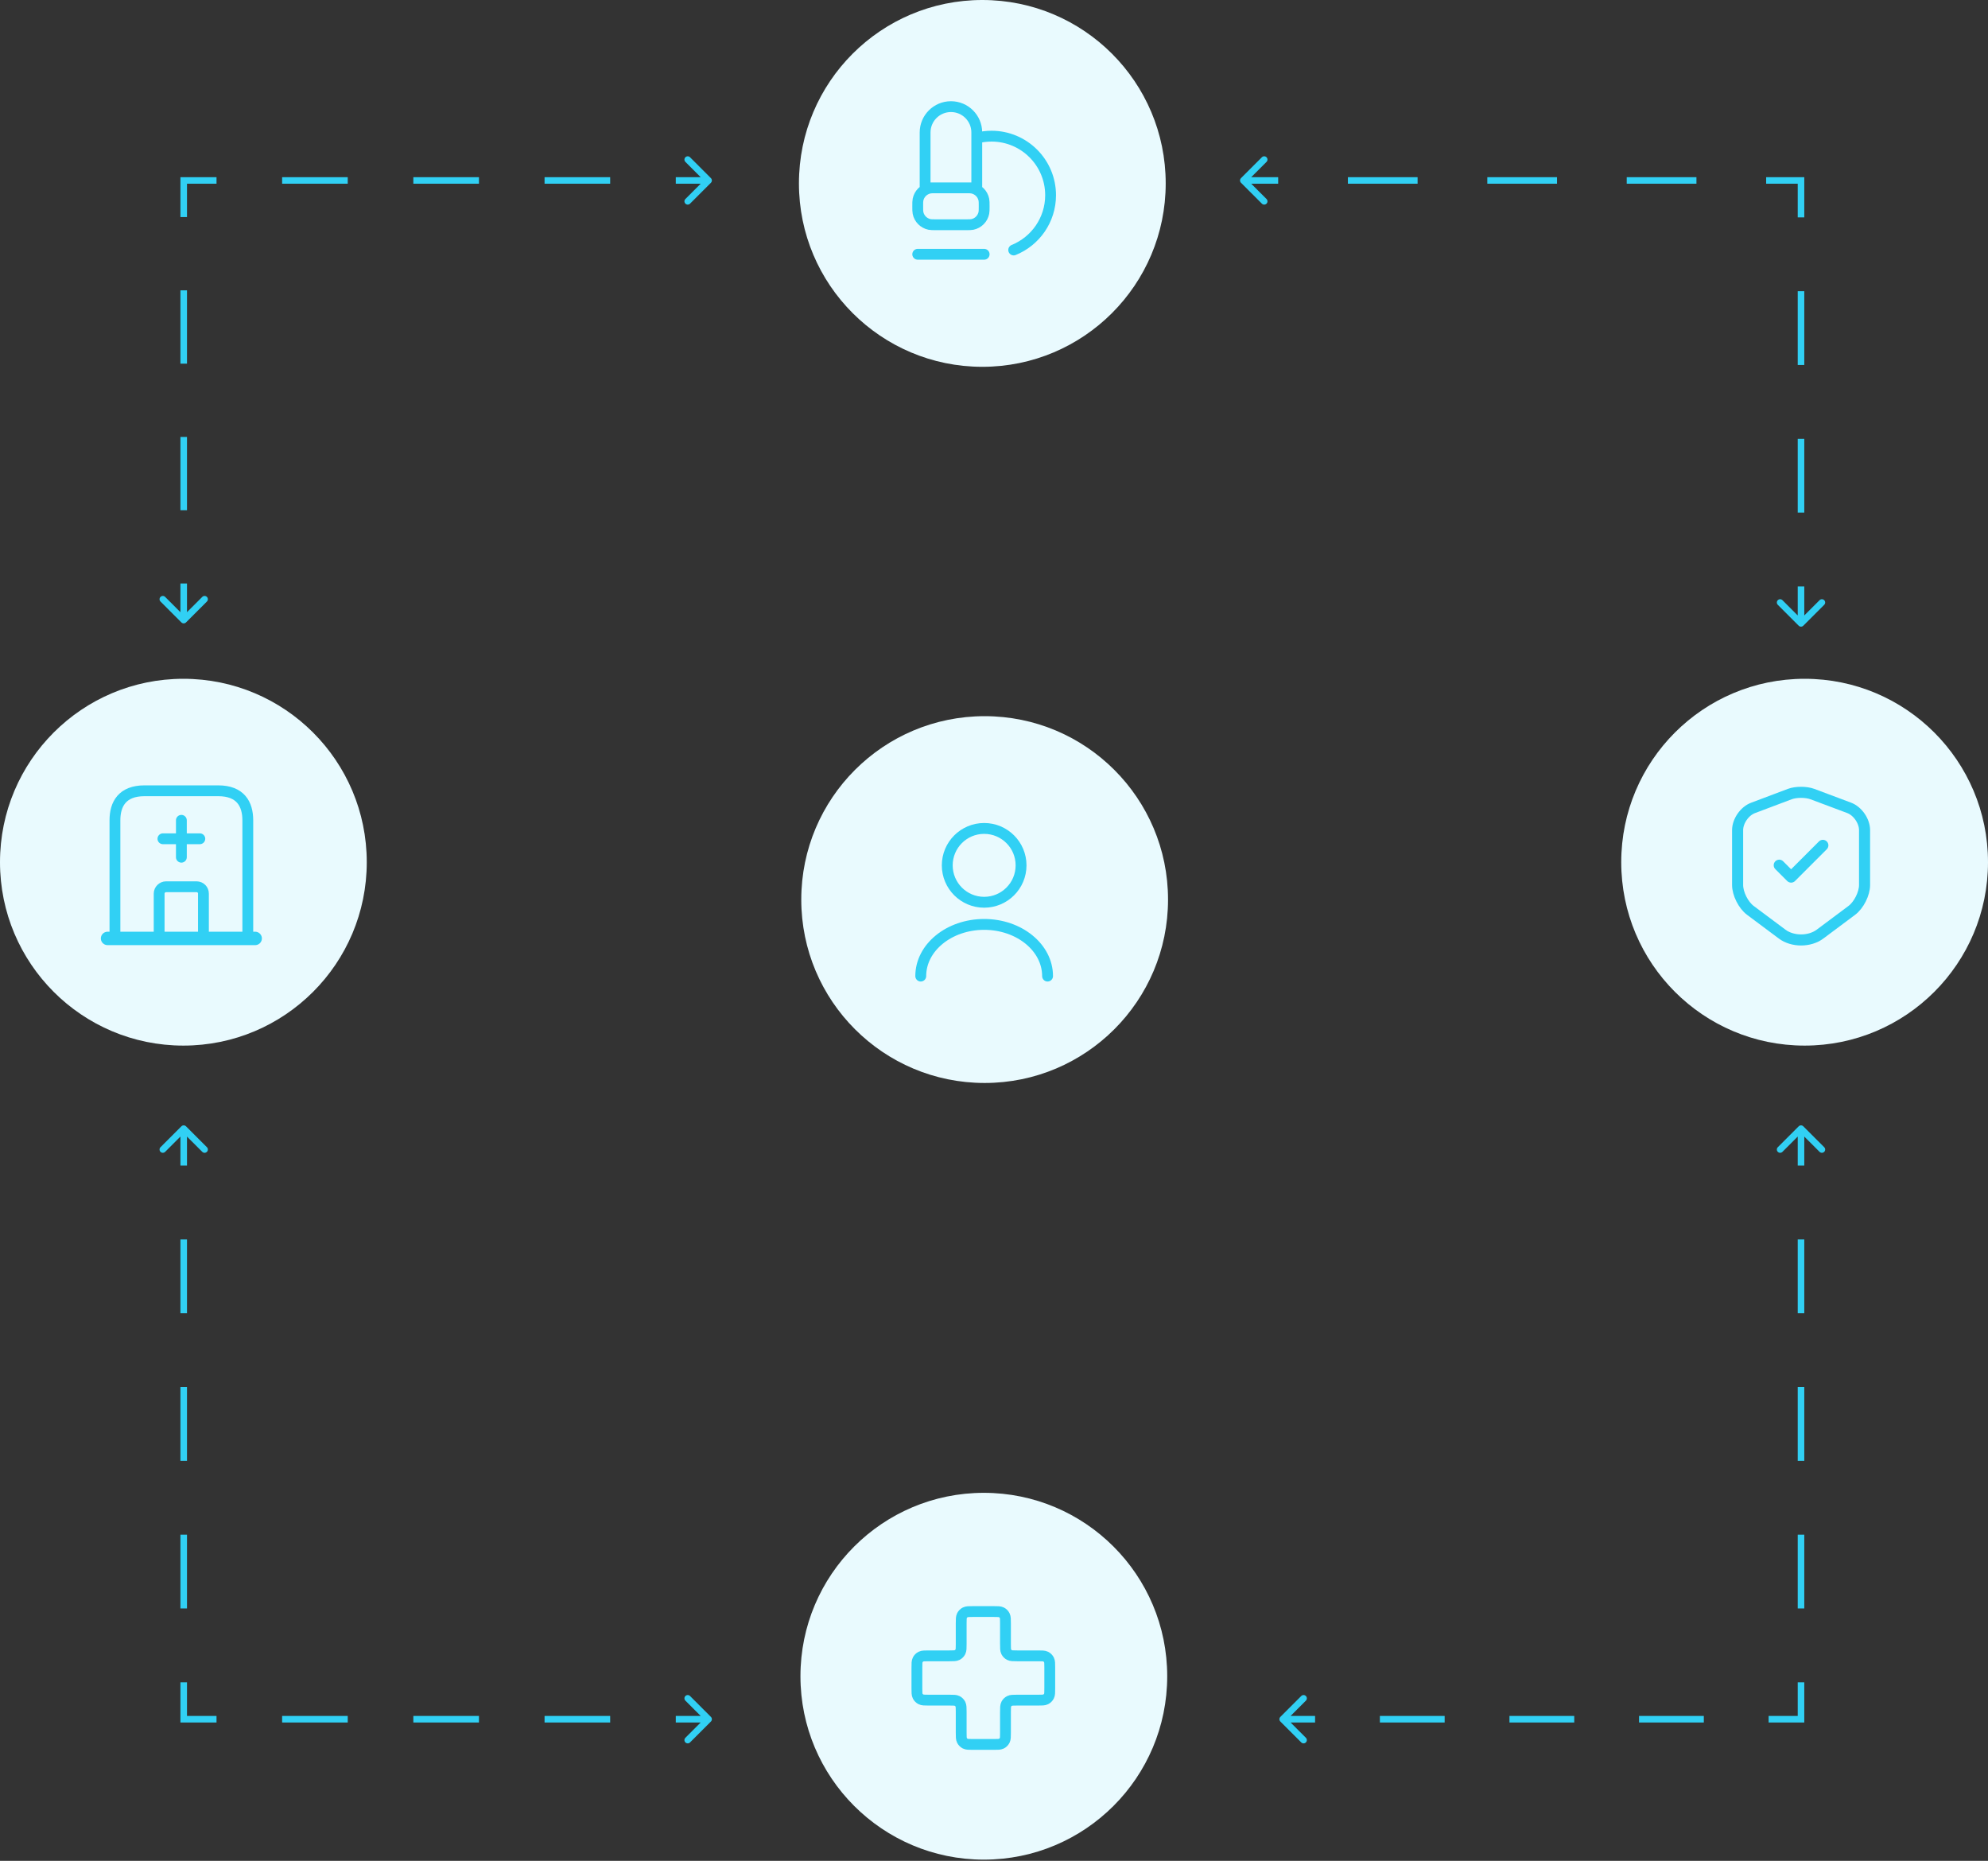 <svg width="515" height="482" viewBox="0 0 515 482" fill="none" xmlns="http://www.w3.org/2000/svg">
<rect x="0" y="0" width="515" height="482" fill="#333333" stroke="none"/>
<path d="M321.787 46.441C321.621 46.606 321.621 46.876 321.787 47.041L324.491 49.746C324.657 49.911 324.926 49.911 325.092 49.746C325.258 49.58 325.258 49.311 325.092 49.145L322.688 46.741L325.092 44.337C325.258 44.171 325.258 43.902 325.092 43.736C324.926 43.57 324.657 43.57 324.491 43.736L321.787 46.441ZM466.559 46.741H466.984V46.316H466.559V46.741ZM466.259 161.769C466.425 161.935 466.694 161.935 466.86 161.769L469.564 159.065C469.73 158.899 469.73 158.63 469.564 158.464C469.398 158.298 469.129 158.298 468.963 158.464L466.559 160.868L464.156 158.464C463.99 158.298 463.721 158.298 463.555 158.464C463.389 158.63 463.389 158.899 463.555 159.065L466.259 161.769ZM322.088 47.166H331.117V46.316H322.088V47.166ZM349.176 47.166H367.235V46.316H349.176V47.166ZM385.294 47.166H403.353V46.316H385.294V47.166ZM421.412 47.166H439.471V46.316H421.412V47.166ZM457.53 47.166H466.559V46.316H457.53V47.166ZM466.135 46.741V56.302H466.984V46.741H466.135ZM466.135 75.423V94.544H466.984V75.423H466.135ZM466.135 113.665V132.787H466.984V113.665H466.135ZM466.135 151.908V161.469H466.984V151.908H466.135ZM321.487 46.14C321.155 46.472 321.155 47.01 321.487 47.342L326.895 52.75C327.227 53.082 327.765 53.082 328.097 52.75C328.429 52.418 328.429 51.88 328.097 51.548L323.289 46.741L328.097 41.934C328.429 41.602 328.429 41.064 328.097 40.732C327.765 40.4 327.227 40.4 326.895 40.732L321.487 46.14ZM466.559 46.741H467.409V45.891H466.559V46.741ZM465.959 162.07C466.29 162.402 466.829 162.402 467.16 162.07L472.569 156.661C472.901 156.329 472.901 155.791 472.569 155.459C472.237 155.128 471.699 155.128 471.367 155.459L466.559 160.267L461.752 155.459C461.42 155.128 460.882 155.128 460.55 155.459C460.218 155.791 460.218 156.329 460.55 156.661L465.959 162.07ZM322.088 47.591H331.117V45.891H322.088V47.591ZM349.176 47.591H367.235V45.891H349.176V47.591ZM385.294 47.591H403.353V45.891H385.294V47.591ZM421.412 47.591H439.471V45.891H421.412V47.591ZM457.53 47.591H466.559V45.891H457.53V47.591ZM465.71 46.741V56.302H467.409V46.741H465.71ZM465.71 75.423V94.544H467.409V75.423H465.71ZM465.71 113.665V132.787H467.409V113.665H465.71ZM465.71 151.908V161.469H467.409V151.908H465.71Z" fill="#31D0F4"/>
<path d="M47.29 160.919C47.456 161.085 47.725 161.085 47.891 160.919L50.595 158.215C50.761 158.049 50.761 157.78 50.595 157.614C50.429 157.448 50.16 157.448 49.995 157.614L47.591 160.018L45.187 157.614C45.021 157.448 44.752 157.448 44.586 157.614C44.42 157.78 44.42 158.049 44.586 158.215L47.29 160.919ZM47.591 46.741L47.591 46.316L47.166 46.316L47.166 46.741L47.591 46.741ZM183.865 47.041C184.031 46.876 184.031 46.606 183.865 46.441L181.161 43.736C180.995 43.57 180.726 43.57 180.56 43.736C180.394 43.902 180.394 44.171 180.56 44.337L182.964 46.741L180.56 49.145C180.394 49.311 180.394 49.58 180.56 49.746C180.726 49.912 180.995 49.912 181.161 49.746L183.865 47.041ZM48.016 160.619L48.016 151.129L47.166 151.129L47.166 160.619L48.016 160.619ZM48.016 132.149L48.016 113.17L47.166 113.17L47.166 132.149L48.016 132.149ZM48.016 94.19L48.016 75.21L47.166 75.21L47.166 94.19L48.016 94.19ZM48.016 56.231L48.016 46.741L47.166 46.741L47.166 56.231L48.016 56.231ZM47.591 47.166L56.089 47.166L56.089 46.316L47.591 46.316L47.591 47.166ZM73.086 47.166L90.083 47.166L90.083 46.316L73.086 46.316L73.086 47.166ZM107.079 47.166L124.076 47.166L124.076 46.316L107.079 46.316L107.079 47.166ZM141.073 47.166L158.069 47.166L158.069 46.316L141.073 46.316L141.073 47.166ZM175.066 47.166L183.564 47.166L183.564 46.316L175.066 46.316L175.066 47.166ZM46.99 161.22C47.322 161.552 47.86 161.552 48.192 161.22L53.6 155.812C53.932 155.48 53.932 154.942 53.6 154.61C53.268 154.278 52.73 154.278 52.398 154.61L47.591 159.417L42.783 154.61C42.452 154.278 41.913 154.278 41.582 154.61C41.25 154.942 41.25 155.48 41.582 155.812L46.99 161.22ZM47.591 46.741L47.591 45.891L46.741 45.891L46.741 46.741L47.591 46.741ZM184.165 47.342C184.497 47.01 184.497 46.472 184.165 46.14L178.757 40.732C178.425 40.4 177.887 40.4 177.555 40.732C177.223 41.064 177.223 41.602 177.555 41.934L182.363 46.741L177.555 51.548C177.223 51.88 177.223 52.418 177.555 52.75C177.887 53.082 178.425 53.082 178.757 52.75L184.165 47.342ZM48.441 160.619L48.441 151.129L46.741 151.129L46.741 160.619L48.441 160.619ZM48.441 132.149L48.441 113.17L46.741 113.17L46.741 132.149L48.441 132.149ZM48.441 94.19L48.441 75.21L46.741 75.21L46.741 94.19L48.441 94.19ZM48.441 56.231L48.441 46.741L46.741 46.741L46.741 56.231L48.441 56.231ZM47.591 47.591L56.089 47.591L56.089 45.891L47.591 45.891L47.591 47.591ZM73.086 47.591L90.083 47.591L90.083 45.891L73.086 45.891L73.086 47.591ZM107.079 47.591L124.076 47.591L124.076 45.891L107.079 45.891L107.079 47.591ZM141.073 47.591L158.069 47.591L158.069 45.891L141.073 45.891L141.073 47.591ZM175.066 47.591L183.564 47.591L183.564 45.891L175.066 45.891L175.066 47.591Z" fill="#31D0F4"/>
<path d="M466.86 292.043C466.694 291.877 466.425 291.877 466.259 292.043L463.555 294.747C463.389 294.913 463.389 295.182 463.555 295.348C463.721 295.514 463.99 295.514 464.156 295.348L466.559 292.944L468.963 295.348C469.129 295.514 469.398 295.514 469.564 295.348C469.73 295.182 469.73 294.913 469.564 294.747L466.86 292.043ZM466.559 445.314L466.559 445.738L466.984 445.738L466.984 445.314L466.559 445.314ZM331.985 445.013C331.819 445.179 331.819 445.448 331.985 445.614L334.689 448.318C334.855 448.484 335.124 448.484 335.29 448.318C335.456 448.152 335.456 447.883 335.29 447.717L332.886 445.314L335.29 442.91C335.456 442.744 335.456 442.475 335.29 442.309C335.124 442.143 334.855 442.143 334.689 442.309L331.985 445.013ZM466.135 292.343L466.135 301.904L466.984 301.904L466.984 292.343L466.135 292.343ZM466.135 321.025L466.135 340.146L466.984 340.146L466.984 321.025L466.135 321.025ZM466.135 359.268L466.135 378.389L466.984 378.389L466.984 359.268L466.135 359.268ZM466.135 397.51L466.135 416.632L466.984 416.632L466.984 397.51L466.135 397.51ZM466.135 435.753L466.135 445.314L466.984 445.314L466.984 435.753L466.135 435.753ZM466.559 444.889L458.167 444.889L458.167 445.738L466.559 445.738L466.559 444.889ZM441.383 444.889L424.599 444.889L424.599 445.738L441.383 445.738L441.383 444.889ZM407.815 444.889L391.03 444.889L391.03 445.738L407.815 445.738L407.815 444.889ZM374.246 444.889L357.462 444.889L357.462 445.738L374.246 445.738L374.246 444.889ZM340.678 444.889L332.286 444.889L332.286 445.738L340.678 445.738L340.678 444.889ZM467.16 291.742C466.828 291.41 466.29 291.41 465.959 291.742L460.55 297.151C460.218 297.483 460.218 298.021 460.55 298.353C460.882 298.684 461.42 298.684 461.752 298.353L466.559 293.545L471.367 298.353C471.699 298.684 472.237 298.684 472.569 298.353C472.901 298.021 472.901 297.483 472.569 297.151L467.16 291.742ZM466.559 445.314L466.559 446.163L467.409 446.163L467.409 445.314L466.559 445.314ZM331.685 444.713C331.353 445.045 331.353 445.583 331.685 445.914L337.093 451.323C337.425 451.655 337.963 451.655 338.295 451.323C338.627 450.991 338.627 450.453 338.295 450.121L333.487 445.314L338.295 440.506C338.627 440.174 338.627 439.636 338.295 439.304C337.963 438.972 337.425 438.972 337.093 439.304L331.685 444.713ZM465.71 292.343L465.71 301.904L467.409 301.904L467.409 292.343L465.71 292.343ZM465.71 321.025L465.71 340.146L467.409 340.146L467.409 321.025L465.71 321.025ZM465.71 359.268L465.71 378.389L467.409 378.389L467.409 359.268L465.71 359.268ZM465.71 397.51L465.71 416.632L467.409 416.632L467.409 397.51L465.71 397.51ZM465.71 435.753L465.71 445.314L467.409 445.314L467.409 435.753L465.71 435.753ZM466.559 444.464L458.167 444.464L458.167 446.163L466.559 446.163L466.559 444.464ZM441.383 444.464L424.599 444.464L424.599 446.163L441.383 446.163L441.383 444.464ZM407.815 444.464L391.03 444.464L391.03 446.163L407.815 446.163L407.815 444.464ZM374.246 444.464L357.462 444.464L357.462 446.163L374.246 446.163L374.246 444.464ZM340.678 444.464L332.286 444.464L332.286 446.163L340.678 446.163L340.678 444.464Z" fill="#31D0F4"/>
<path d="M183.865 445.614C184.031 445.448 184.031 445.179 183.865 445.013L181.161 442.309C180.995 442.143 180.726 442.143 180.56 442.309C180.394 442.475 180.394 442.744 180.56 442.91L182.964 445.313L180.56 447.717C180.394 447.883 180.394 448.152 180.56 448.318C180.726 448.484 180.995 448.484 181.161 448.318L183.865 445.614ZM47.591 445.313L47.166 445.313L47.166 445.738L47.591 445.738L47.591 445.313ZM47.891 292.043C47.725 291.877 47.456 291.877 47.29 292.043L44.586 294.747C44.42 294.913 44.42 295.182 44.586 295.348C44.752 295.514 45.021 295.514 45.187 295.348L47.591 292.944L49.995 295.348C50.16 295.514 50.429 295.514 50.596 295.348C50.761 295.182 50.761 294.913 50.596 294.747L47.891 292.043ZM183.564 444.889L175.066 444.889L175.066 445.738L183.564 445.738L183.564 444.889ZM158.069 444.889L141.073 444.889L141.073 445.738L158.069 445.738L158.069 444.889ZM124.076 444.889L107.079 444.889L107.079 445.738L124.076 445.738L124.076 444.889ZM90.083 444.889L73.086 444.889L73.086 445.738L90.083 445.738L90.083 444.889ZM56.089 444.889L47.591 444.889L47.591 445.738L56.089 445.738L56.089 444.889ZM48.016 445.313L48.016 435.753L47.166 435.753L47.166 445.313L48.016 445.313ZM48.016 416.632L48.016 397.51L47.166 397.51L47.166 416.632L48.016 416.632ZM48.016 378.389L48.016 359.268L47.166 359.268L47.166 378.389L48.016 378.389ZM48.016 340.146L48.016 321.025L47.166 321.025L47.166 340.146L48.016 340.146ZM48.016 301.904L48.016 292.343L47.166 292.343L47.166 301.904L48.016 301.904ZM184.165 445.914C184.497 445.583 184.497 445.044 184.165 444.713L178.757 439.304C178.425 438.972 177.887 438.972 177.555 439.304C177.223 439.636 177.223 440.174 177.555 440.506L182.363 445.313L177.555 450.121C177.223 450.453 177.223 450.991 177.555 451.323C177.887 451.655 178.425 451.655 178.757 451.323L184.165 445.914ZM47.591 445.313L46.741 445.313L46.741 446.163L47.591 446.163L47.591 445.313ZM48.192 291.742C47.86 291.41 47.322 291.41 46.99 291.742L41.582 297.151C41.25 297.482 41.25 298.021 41.582 298.352C41.913 298.684 42.452 298.684 42.783 298.352L47.591 293.545L52.398 298.352C52.73 298.684 53.268 298.684 53.6 298.352C53.932 298.021 53.932 297.482 53.6 297.151L48.192 291.742ZM183.564 444.464L175.066 444.464L175.066 446.163L183.564 446.163L183.564 444.464ZM158.069 444.464L141.073 444.464L141.073 446.163L158.069 446.163L158.069 444.464ZM124.076 444.464L107.079 444.464L107.079 446.163L124.076 446.163L124.076 444.464ZM90.083 444.464L73.086 444.464L73.086 446.163L90.083 446.163L90.083 444.464ZM56.089 444.464L47.591 444.464L47.591 446.163L56.089 446.163L56.089 444.464ZM48.441 445.313L48.441 435.753L46.741 435.753L46.741 445.313L48.441 445.313ZM48.441 416.632L48.441 397.51L46.741 397.51L46.741 416.632L48.441 416.632ZM48.441 378.389L48.441 359.268L46.741 359.268L46.741 378.389L48.441 378.389ZM48.441 340.146L48.441 321.025L46.741 321.025L46.741 340.146L48.441 340.146ZM48.441 301.904L48.441 292.343L46.741 292.343L46.741 301.904L48.441 301.904Z" fill="#31D0F4"/>
<path d="M301.98 47.506C301.98 73.743 280.711 95.012 254.474 95.012C228.237 95.012 206.968 73.743 206.968 47.506C206.968 21.269 228.237 0 254.474 0C280.711 0 301.98 21.269 301.98 47.506Z" fill="#E9FAFE"/>
<path d="M237.741 65.862H254.95M253.038 35.75C254.261 35.435 255.542 35.268 256.863 35.268C265.311 35.268 272.16 42.117 272.16 50.565C272.16 56.985 268.205 62.481 262.599 64.75M242.522 48.653H250.17C251.059 48.653 251.503 48.653 251.872 48.727C253.389 49.028 254.575 50.214 254.877 51.731C254.95 52.101 254.95 52.545 254.95 53.433C254.95 54.322 254.95 54.766 254.877 55.136C254.575 56.653 253.389 57.838 251.872 58.14C251.503 58.214 251.059 58.214 250.17 58.214H242.522C241.633 58.214 241.189 58.214 240.819 58.14C239.302 57.838 238.116 56.653 237.815 55.136C237.741 54.766 237.741 54.322 237.741 53.433C237.741 52.545 237.741 52.101 237.815 51.731C238.116 50.214 239.302 49.028 240.819 48.727C241.189 48.653 241.633 48.653 242.522 48.653ZM239.653 34.312V48.653H253.038V34.312C253.038 30.616 250.042 27.62 246.346 27.62C242.65 27.62 239.653 30.616 239.653 34.312Z" stroke="#31D0F4" stroke-width="2.804" stroke-linecap="round" stroke-linejoin="round"/>
<path d="M515 223.327C515 249.564 493.731 270.833 467.494 270.833C441.257 270.833 419.988 249.564 419.988 223.327C419.988 197.09 441.257 175.821 467.494 175.821C493.731 175.821 515 197.09 515 223.327Z" fill="#E9FAFE"/>
<path d="M463.672 205.675L454.131 209.27C451.932 210.092 450.134 212.693 450.134 215.025V229.232C450.134 231.489 451.626 234.453 453.442 235.81L461.664 241.948C464.36 243.975 468.797 243.975 471.493 241.948L479.715 235.81C481.531 234.453 483.023 231.489 483.023 229.232V215.025C483.023 212.673 481.225 210.073 479.026 209.251L469.485 205.675C467.86 205.082 465.259 205.082 463.672 205.675Z" stroke="#31D0F4" stroke-width="2.868" stroke-linecap="round" stroke-linejoin="round"/>
<path d="M460.919 224.108L463.997 227.186L472.219 218.964" stroke="#31D0F4" stroke-width="2.868" stroke-linecap="round" stroke-linejoin="round"/>
<path d="M95.012 223.327C95.012 249.564 73.743 270.833 47.506 270.833C21.269 270.833 0 249.564 0 223.327C0 197.09 21.269 175.821 47.506 175.821C73.743 175.821 95.012 197.09 95.012 223.327Z" fill="#E9FAFE"/>
<path d="M27.863 243.072H66.106" stroke="#31D0F4" stroke-width="3.473" stroke-miterlimit="10" stroke-linecap="round" stroke-linejoin="round"/>
<path d="M56.546 204.829H37.424C31.688 204.829 29.776 208.252 29.776 212.478V243.072H64.194V212.478C64.194 208.252 62.282 204.829 56.546 204.829Z" stroke="#31D0F4" stroke-width="2.804" stroke-miterlimit="10" stroke-linecap="round" stroke-linejoin="round"/>
<path d="M50.924 229.687H43.027C42.051 229.687 41.229 230.49 41.229 231.484V243.072H52.702V231.484C52.721 230.49 51.918 229.687 50.924 229.687Z" stroke="#31D0F4" stroke-width="2.804" stroke-miterlimit="10" stroke-linecap="round" stroke-linejoin="round"/>
<path d="M46.985 212.478V222.038" stroke="#31D0F4" stroke-width="2.804" stroke-miterlimit="10" stroke-linecap="round" stroke-linejoin="round"/>
<path d="M42.205 217.258H51.765" stroke="#31D0F4" stroke-width="2.804" stroke-miterlimit="10" stroke-linecap="round" stroke-linejoin="round"/>
<path d="M302.372 434.181C302.372 460.418 281.103 481.687 254.866 481.687C228.629 481.687 207.36 460.418 207.36 434.181C207.36 407.944 228.629 386.675 254.866 386.675C281.103 386.675 302.372 407.944 302.372 434.181Z" fill="#E9FAFE"/>
<path d="M260.473 420.487C260.473 419.416 260.473 418.88 260.265 418.471C260.082 418.111 259.789 417.819 259.429 417.636C259.02 417.427 258.485 417.427 257.414 417.427H252.06C250.989 417.427 250.454 417.427 250.045 417.636C249.685 417.819 249.392 418.111 249.209 418.471C249.001 418.88 249.001 419.416 249.001 420.487V425.841C249.001 426.912 249.001 427.447 248.792 427.856C248.609 428.216 248.316 428.508 247.957 428.692C247.548 428.9 247.012 428.9 245.941 428.9H240.587C239.516 428.9 238.981 428.9 238.572 429.108C238.212 429.292 237.92 429.584 237.736 429.944C237.528 430.353 237.528 430.889 237.528 431.959V437.313C237.528 438.384 237.528 438.92 237.736 439.329C237.92 439.689 238.212 439.981 238.572 440.164C238.981 440.373 239.516 440.373 240.587 440.373H245.941C247.012 440.373 247.548 440.373 247.957 440.581C248.316 440.765 248.609 441.057 248.792 441.417C249.001 441.826 249.001 442.361 249.001 443.432V448.786C249.001 449.857 249.001 450.393 249.209 450.802C249.392 451.161 249.685 451.454 250.045 451.637C250.454 451.846 250.989 451.846 252.06 451.846H257.414C258.485 451.846 259.02 451.846 259.429 451.637C259.789 451.454 260.082 451.161 260.265 450.802C260.473 450.393 260.473 449.857 260.473 448.786V443.432C260.473 442.361 260.473 441.826 260.682 441.417C260.865 441.057 261.158 440.765 261.517 440.581C261.926 440.373 262.462 440.373 263.533 440.373H268.887C269.958 440.373 270.493 440.373 270.902 440.164C271.262 439.981 271.554 439.689 271.738 439.329C271.946 438.92 271.946 438.384 271.946 437.313V431.959C271.946 430.889 271.946 430.353 271.738 429.944C271.554 429.584 271.262 429.292 270.902 429.108C270.493 428.9 269.958 428.9 268.887 428.9L263.533 428.9C262.462 428.9 261.926 428.9 261.517 428.692C261.158 428.508 260.865 428.216 260.682 427.856C260.473 427.447 260.473 426.912 260.473 425.841V420.487Z" stroke="#31D0F4" stroke-width="2.804" stroke-linecap="round" stroke-linejoin="round"/>
<path d="M302.585 233.01C302.585 259.246 281.316 280.515 255.079 280.515C228.843 280.515 207.573 259.246 207.573 233.01C207.573 206.773 228.843 185.504 255.079 185.504C281.316 185.504 302.585 206.773 302.585 233.01Z" fill="#E9FAFE"/>
<path d="M254.951 233.705C260.231 233.705 264.511 229.424 264.511 224.144C264.511 218.864 260.231 214.583 254.951 214.583C249.67 214.583 245.39 218.864 245.39 224.144C245.39 229.424 249.67 233.705 254.951 233.705Z" stroke="#31D0F4" stroke-width="2.815" stroke-linecap="round" stroke-linejoin="round"/>
<path d="M271.376 252.826C271.376 245.426 264.014 239.441 254.951 239.441C245.887 239.441 238.525 245.426 238.525 252.826" stroke="#31D0F4" stroke-width="2.815" stroke-linecap="round" stroke-linejoin="round"/>
</svg>
